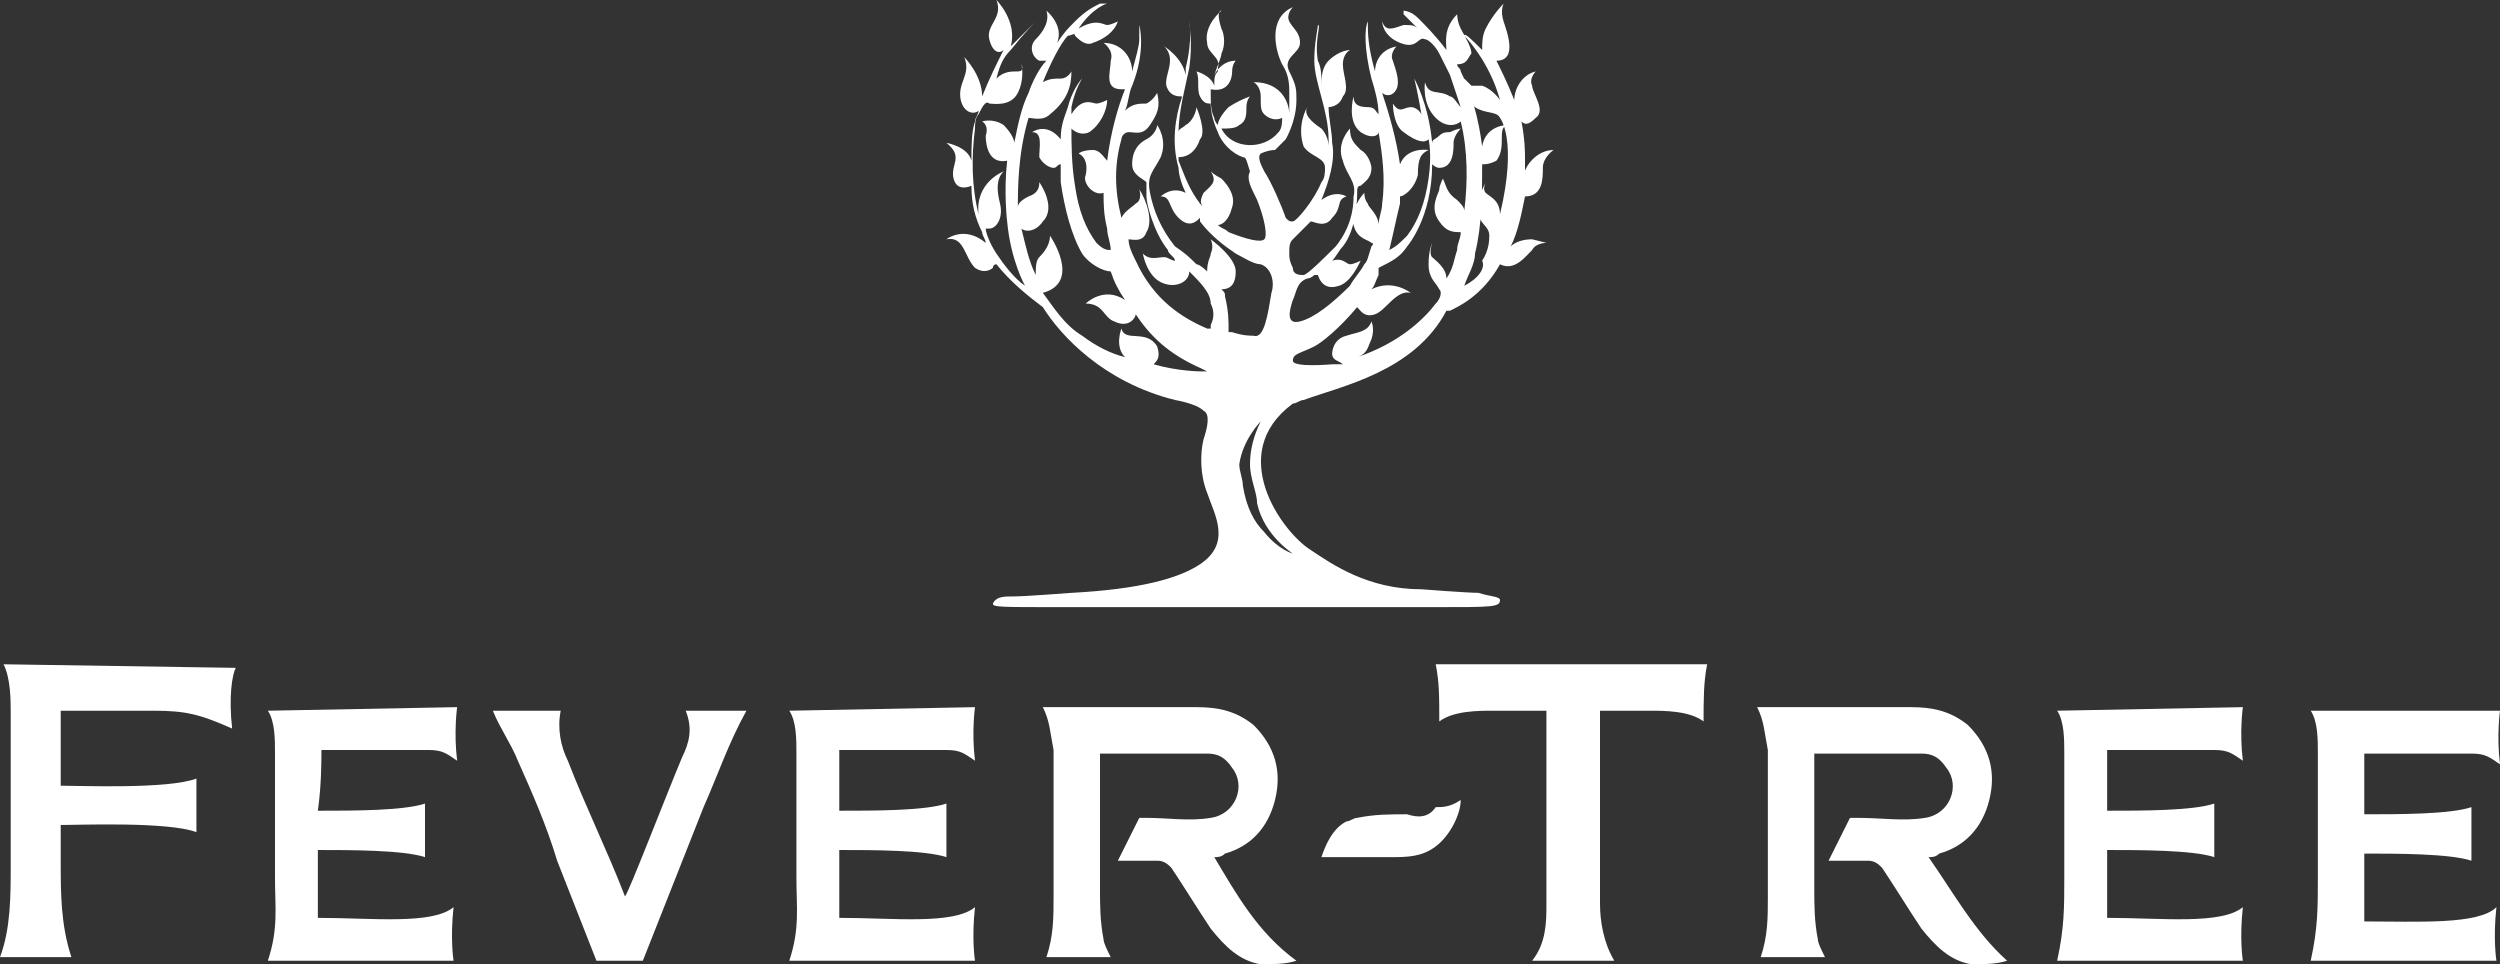 <?xml version="1.0" encoding="utf-8"?>
<!-- Generator: Adobe Illustrator 23.0.1, SVG Export Plug-In . SVG Version: 6.00 Build 0)  -->
<svg version="1.1" id="Layer_1" xmlns="http://www.w3.org/2000/svg" xmlns:xlink="http://www.w3.org/1999/xlink" x="0px" y="0px"
	 viewBox="0 0 70 27" style="enable-background:new 0 0 70 27;" xml:space="preserve">
<rect x="0" y="0" width="70" height="27" fill="#333333" stroke="none"/>
<style type="text/css">
	.st0{fill:#FFFFFF;}
</style>
<g>
	<path class="st0" d="M34.7,17L34.7,17c0,0,0.1,0,0.2,0c0.1,0,0.2,0,0.2,0l0,0c1.2,0,4.6,0,5.1,0c1.6,0,1.8,0,1.8-0.2
		c0-0.1-0.3-0.1-0.6-0.2c-0.3,0-1.6-0.1-1.6-0.1c-1.5,0-2.5-0.7-3.1-1.1c-0.8-0.5-2.4-2.7-0.5-4.1c0.1,0,0.2-0.1,0.3-0.1
		c1.1-0.4,3.1-0.8,4-2.5l0,0c0,0,0,0,0.1,0c0.2-0.1,0.9-0.4,1.4-1.3c0.4,0.2,0.7-0.2,0.9-0.4c0.1-0.2,0.4-0.2,0.4-0.2s0,0-0.4-0.1
		c-0.3,0-0.5,0.1-0.6,0.2c0.2-0.4,0.3-0.9,0.4-1.4c0.5,0,0.5-0.5,0.5-0.8s0.3-0.5,0.3-0.5c-0.5,0-0.8,0.5-0.8,0.6c0-0.2,0-0.3,0-0.4
		s0-0.5-0.1-1c0.1,0.1,0.2,0.1,0.4-0.1c0.3-0.2-0.1-0.7-0.1-0.9C42.8,2.2,43,2,43,2c-0.4,0.1-0.6,0.5-0.6,0.8
		c-0.2-0.5-0.4-0.9-0.5-1.1c0.6,0,0.3-0.8,0.2-1.1s0-0.5,0-0.5s-0.3,0.3-0.5,0.7c-0.1,0.2-0.1,0.4-0.1,0.6C41.2,1.1,41,0.9,41,1
		c0,0,0.7,0.7,1,1.8c0,0-0.2-0.3-0.5-0.4c-0.1,0-0.2,0-0.3,0C41.1,2.3,41,2.2,41,2.2s0,0.2,0,0.4c0.1,0.1,0.2,0.3,0.3,0.4
		c0.3,0.2,0.6,0.1,0.7,0.3c0,0,0.5,0.6,0,2.7c0-0.4-0.3-0.5-0.4-0.6c-0.1-0.1,0-0.3,0-0.3c-0.1,0.2-0.2,0.4-0.2,0.8s0.3,0.4,0.3,0.7
		c0,0.1,0,0.4-0.2,0.7C41.6,7.5,41.4,7.8,41,8c0.1-0.3,0.3-0.6,0.3-0.9c0.2-0.8,0.2-1.7,0.2-2.5c0.1,0,0.2,0,0.4-0.1
		c0.3-0.4,0-0.9,0.3-1c0,0-0.6,0-0.7,0.6c-0.1-0.8-0.3-1.5-0.6-2.1c0-0.1-0.1-0.1-0.1-0.2c0.3,0,0.3-0.2,0.4-0.3
		c0-0.2-0.2-0.5-0.3-0.7s-0.1-0.4-0.1-0.4c-0.4,0.4-0.3,0.8-0.3,1c-0.3-0.4-0.6-0.7-0.8-0.9s-0.4-0.2-0.4-0.2s0,0,0,0.1
		c0.1,0.1,0.2,0.2,0.4,0.4c-0.1-0.1-0.2-0.1-0.4-0.1c-0.3,0.1-0.5,0.2-0.6-0.1c0,0,0,0.4,0.5,0.6s0.5-0.2,0.7-0.1
		c0.1,0,0.3,0.2,0.4,0.4c0.1,0.2,0.2,0.4,0.3,0.6c0.1,0.3,0.2,0.6,0.3,0.9c-0.1-0.1-0.2-0.3-0.3-0.3c-0.3-0.2-0.6,0-0.7-0.4
		c0,0-0.1,0.6,0.3,1c0.3,0.3,0.6,0.2,0.7,0.1c0.2,0.8,0.2,1.7,0.1,2.5c0-0.1-0.1-0.2-0.2-0.3c-0.3-0.2-0.3-0.4-0.4-0.6
		c0,0-0.1,0.2-0.1,0.3c0,0.1-0.3,0.5,0,0.9c0.2,0.3,0.4,0.3,0.6,0.3c0,0.2-0.1,0.3-0.1,0.5c-0.1,0.3-0.1,0.5-0.3,0.8
		c0-0.3-0.3-0.5-0.4-0.6c-0.1-0.1,0-0.4,0-0.4c0,0-0.1,0.2-0.1,0.6s0.2,0.5,0.3,0.7c0.1,0.1,0,0.3-0.1,0.4c-0.3,0.4-1,1.1-2.2,1.5
		c0.3-0.1,0.3-0.3,0.4-0.5c0.1-0.3,0-0.5,0-0.5c-0.1,0.3-0.4,0.3-0.7,0.4c-0.4,0.1-0.4,0.5-0.4,0.5c0,0.2,0.2,0.2,0.3,0.3
		c-0.1,0-0.2,0-0.3,0c0,0-1.1,0.1-1.1-0.1c0-0.2,0.2-0.2,0.6-0.4C37,9.6,37.5,9.2,38,8.6c0.1,0.1,0.2,0.3,0.5,0.2s0.6-0.7,1-0.6
		c0,0-0.5-0.4-1.1-0.1c0.1-0.1,0.1-0.2,0.2-0.4V7.6c0,0,0,0,0-0.1c0.4-0.2,0.6-0.3,0.8-0.6c0,0,0.7-0.8,0.7-2.3c0,0,0.1,0.1,0.2,0.1
		c0.4,0,0.4-0.5,0.4-0.7s0.2-0.4,0.2-0.4s-0.1,0-0.3,0.1c-0.1,0-0.2,0-0.3,0.1S40.1,3.9,40.1,4c-0.1-1.1-0.5-1.8-0.5-1.8
		s0.1,0.4,0.2,1c0,0-0.1-0.2-0.3-0.2S39.2,3.2,39,2.9c0,0,0,0.6,0.3,0.8C39.7,4,39.9,4,40,3.9c0,0,0.1,0.4,0,1.1s-0.3,1.2-0.6,1.6
		c-0.2,0.2-0.3,0.3-0.5,0.4c0.1-0.4,0.2-0.9,0.3-1.3c0-0.1,0-0.1,0-0.2c0.1,0,0.4-0.2,0.5-0.6c0-0.5,0.1-0.6,0.3-0.7
		c0,0-0.6-0.1-0.8,0.4c-0.1-0.7-0.3-1.4-0.5-2c0.1,0.1,0.3,0.1,0.4-0.1c0.1-0.2,0-0.5-0.1-0.8c-0.1-0.2,0.1-0.4,0.1-0.4
		c-0.5,0.1-0.6,0.5-0.6,0.7c-0.2-0.7-0.2-1.1-0.2-1.3V0.6l0,0c-0.1,0.2-0.1,0.8,0.1,1.6c0.1,0.3,0.2,0.7,0.2,1
		C38.5,3.1,38.5,3,38.3,3c-0.3,0-0.4-0.1-0.4-0.3c0,0-0.2,0.7,0.2,1c0.3,0.2,0.5,0.1,0.5,0c0.1,0.6,0.2,1.3,0.1,2
		c0,0.2-0.1,0.4-0.1,0.6c0-0.3-0.3-0.5-0.3-0.6c-0.1-0.1-0.1-0.3-0.1-0.3c-0.1,0.1-0.4,0.5-0.3,0.9c0.1,0.4,0.4,0.4,0.5,0.5
		c0,0,0.1,0,0,0.1c-0.1,0.3-0.1,0.4-0.2,0.5c-0.1,0.2-0.3,0.4-0.4,0.6c-0.5,0.5-1,0.9-1.4,1s-0.3-0.3-0.2-0.6
		c0.1-0.2,0.1-0.5,0.4-0.6c0,0,0.1,0,0.2-0.1h0.1C37,8,37.2,8.1,37.5,8c0.3-0.1,0.5-0.5,0.6-0.7c0,0-0.2,0.1-0.3,0.1
		s-0.2-0.2-0.5-0.1c0.1-0.1,0.2-0.3,0.3-0.4C38,6.4,38,5.5,38,5.4s0-0.2,0.1-0.2c0.1-0.1,0.3-0.2,0.3-0.5c0-0.1-0.1-0.4-0.3-0.5
		c-0.2-0.2-0.3-0.3-0.3-0.6c0,0-0.4,0.4-0.2,0.9c0.1,0.4,0.4,0.6,0.3,1c0,0.4-0.1,0.9-0.5,1.4c-0.3,0.3-0.8,0.8-0.9,0.8
		c-0.1,0-0.3,0-0.3-0.2c-0.1-0.2-0.1-0.3-0.1-0.4c0-0.2,0-0.3,0.1-0.4s0.3-0.3,0.5-0.5l0,0c0.1,0,0.4,0.2,0.6-0.1
		c0.3-0.3,0.1-0.5,0.4-0.6c0,0-0.3-0.2-0.7,0.1c0.2-0.5,0.4-1.1,0.3-1.6c0-0.3-0.1-0.7-0.1-1c0,0,0.3,0,0.4-0.3c0.2-0.2,0-0.6,0-0.9
		s0.2-0.4,0.2-0.4s-0.3,0-0.6,0.3C37,1.9,37,2.2,37,2.4c0-0.3,0-0.5-0.1-0.7c-0.1-0.6,0.1-1,0-1l0,0c0,0.1-0.1,0.5-0.1,1
		c0,0.6,0.4,1.4,0.4,2.2c0,0.1,0,0.1,0,0.2c0-0.2-0.1-0.4-0.2-0.5c-0.3-0.2-0.5-0.4-0.4-0.6c0,0-0.3,0.5-0.1,1.1
		c0.2,0.3,0.6,0.3,0.6,0.6c0,0.1,0,0.3-0.1,0.4c-0.2,0.5-0.7,1.1-0.8,1.1s-0.1,0-0.2-0.1c-0.1-0.3-0.4-1-0.6-1.3
		c-0.1-0.2-0.2-0.4-0.1-0.5c0,0,0.2-0.1,0.4-0.1C35.8,4.1,35.9,4,36,3.9c0,0,0.3-0.5,0.3-1.1c0-0.3,0-0.4-0.2-0.8s0.3-0.5,0.3-0.8
		s-0.2-0.4-0.3-0.6s0.1-0.4,0.1-0.4c-0.7,0.3-0.5,1.2-0.3,1.6c0.2,0.3,0.2,0.6,0.2,0.8c0,0.1,0,0.2,0,0.3s0,0.2,0,0.3
		c0-0.3-0.2-0.9-1-0.9c0,0,0.2,0.1,0.2,0.4s0,0.4,0.1,0.5s0.3,0.2,0.5,0.1c0,0.1,0,0.3-0.1,0.4l0,0c-0.4,0.5-1.3,0.5-1.6-0.1
		c0.2,0,0.4,0,0.5-0.1c0.2-0.1,0.2-0.3,0.2-0.5S35,2.7,35,2.7S34.7,2.8,34.4,3c-0.2,0.2-0.3,0.4-0.3,0.5c0,0-0.1-0.1-0.1-0.2
		c-0.1-0.2-0.1-0.4-0.1-0.8c0.5,0.1,0.6-0.3,0.6-0.5s0.1-0.3,0.1-0.3c-0.3,0-0.5,0.2-0.6,0.4c0.1-0.3,0.2-0.5,0.2-0.6
		c0.1-0.2,0.1-0.5,0-0.7c-0.1-0.3-0.1-0.5,0-0.5c0,0-0.5,0.4-0.4,0.9c0,0.3,0.4,0.4,0.3,0.7c0,0,0,0,0,0.1C34,2.1,34,2.2,34,2.4
		C33.9,2.1,33.5,2,33.5,2c0.1,0.2,0,0.5,0.1,0.7s0.2,0.2,0.3,0.2c0,0.4,0.2,0.8,0.2,0.8c0.1,0.3,0.4,0.6,0.7,0.7
		c0.1,0,0.1,0.1,0.2,0.4c-0.1,0.2,0,0.4,0.2,0.8c0.2,0.5,0.3,1,0.2,1.1s-0.5,0-1-0.2c-0.1-0.1-0.2-0.1-0.3-0.2
		c0.1,0,0.3-0.1,0.4-0.5c0.1-0.3-0.1-0.6-0.3-0.8c-0.2-0.1-0.3-0.2-0.3-0.2c0.2,0.3,0,0.4-0.2,0.6c-0.1,0.2-0.1,0.3,0,0.4l-0.1-0.1
		C33.3,5.3,33.2,5,33,4.5V4.4c0.3,0,0.5-0.2,0.6-0.5C33.8,3.7,33.5,3,33.5,3c0,0.1-0.1,0.4-0.3,0.5C33.1,3.6,33,3.6,33,3.7
		c0-0.6,0.2-1.3,0.3-1.8c0.1-0.7,0-1.2,0-1.3l0,0c0,0,0.1,0.5-0.1,1.3c0,0,0,0.1,0,0.2c-0.1-0.5-0.6-0.8-0.6-0.8
		c0.4,0.4-0.1,0.9,0.1,1.2c0.1,0.2,0.3,0.2,0.4,0.2c-0.2,0.6-0.3,1.3-0.1,2c0,0.2,0.1,0.5,0.2,0.7c-0.4-0.2-0.7,0.1-0.7,0.1
		c0.3,0,0.2,0.3,0.5,0.6c0.3,0.3,0.5,0.1,0.6,0c0,0,0,0,0,0.1c0.3,0.4,0.7,0.7,1,0.9c0.2,0.1,0.5,0.3,0.7,0.3
		c0.3,0.1,0.4,0.5,0.3,0.8c-0.1,0.6-0.2,1.3-0.5,1.2c-0.1,0-0.3,0-0.6-0.1h-0.1c0,0,0,0,0-0.1c0-0.2,0-0.5-0.1-0.9
		c0-0.1,0-0.1-0.1-0.2c0.3,0,0.4-0.2,0.4-0.5c0-0.4-0.7-0.9-0.7-0.9s0.1,0.2,0,0.4c0,0.1-0.1,0.2-0.1,0.5c0,0-0.2-0.2-0.3-0.2
		c-0.2-0.2-0.3-0.3-0.6-0.5c-0.4-0.5-0.6-1-0.7-1.5c-0.1-0.5,0.1-0.6,0.3-1c0.2-0.5-0.1-0.9-0.1-0.9c0,0.1-0.1,0.3-0.3,0.4
		c-0.2,0.1-0.4,0.3-0.4,0.7c0,0.3,0.3,0.4,0.4,0.5c0,0.1,0,0.2,0,0.4c0,0.2,0.2,1,0.6,1.5c0,0.1,0.2,0.2,0.2,0.3
		c-0.1,0-0.2-0.1-0.3-0.1c-0.2,0-0.4,0.1-0.6-0.1c0,0,0.1,0.6,0.5,0.8s0.8,0,0.8-0.3c0.3,0.3,0.6,0.6,0.6,0.9c0.1,0.2,0.1,0.4,0,0.6
		v0.1c0,0,0,0-0.1,0c-0.7-0.3-1.5-0.8-2-1.9c-0.1-0.2-0.2-0.4-0.2-0.6c0.1,0,0.4,0.1,0.5-0.2c0.2-0.3,0-0.9-0.2-1.2
		c0,0,0.1,0.3-0.1,0.4c-0.1,0.1-0.3,0.2-0.4,0.4c-0.2-0.8-0.2-1.5,0-2.2c0-0.1,0.1-0.2,0.2-0.2c0.2,0,0.4,0.1,0.6-0.2
		c0.2-0.3,0.3-0.5,0.2-0.9c0,0-0.1,0.2-0.3,0.3c-0.2,0-0.4,0-0.6,0.2c0.1-0.2,0.1-0.5,0.2-0.7c0.4-1,0.2-1.7,0.2-1.7l0,0
		c0,0.1,0,0.2,0,0.4S31.8,1.6,31.7,2c0-0.4-0.3-0.8-0.8-0.8c0,0,0.3,0.2,0.2,0.5c0,0.3-0.2,0.8,0.3,0.8h0.1c-0.2,0.5-0.4,1.2-0.5,2
		c-0.1-0.1-0.2-0.3-0.4-0.3c-0.3,0-0.4,0.1-0.4,0.1s0.3,0.1,0.2,0.6c-0.1,0.2,0.2,0.6,0.5,0.5c0,0.3,0,0.6,0.1,1
		c0,0.2,0.1,0.4,0.1,0.6c-0.1,0-0.2,0-0.4-0.2c-0.3-0.4-0.5-0.9-0.6-1.6C30,4.6,30,4,30,3.6c0.1,0.1,0.3,0.2,0.5,0.1
		C30.8,3.5,31,3.1,31,2.8c0,0-0.2,0.1-0.3,0.1c-0.1,0-0.4-0.2-0.7,0.3c0-0.1,0-0.1,0-0.2c0.1-0.5,0.3-0.8,0.3-0.8l0,0
		C30.2,2.3,30,2.6,29.9,3c-0.1,0.3-0.2,0.5-0.2,0.9c-0.4-0.5-0.8-0.2-0.8-0.2c0.3,0,0.2,0.4,0.2,0.7c0.1,0.2,0.3,0.3,0.4,0.3
		s0.1-0.1,0.2-0.1c0,0.2,0,0.3,0,0.5c0.1,0.7,0.3,1.5,0.6,2c0.2,0.3,0.6,0.5,0.8,0.5c0.1,0.3,0.2,0.5,0.4,0.8
		c-0.6-0.4-1.1,0.1-1.1,0.1c0.5,0,0.5,0.4,0.8,0.5c0.4,0.2,0.6-0.1,0.6-0.2c0.4,0.6,0.9,1.1,1.8,1.5c0.2,0.1,0.2,0.1,0.2,0.1
		s0,0-0.1,0s-0.7,0-1.4-0.2c0.1-0.1,0.2-0.2,0.1-0.5c-0.3-0.5-0.9-0.1-1-0.5c0,0-0.2,0.5,0.1,0.8c-0.4-0.1-0.8-0.3-1.2-0.6
		c-0.5-0.3-0.8-0.8-1.1-1.2c1.1-0.3,0.2-1.6,0.2-1.6c0,0.2-0.1,0.4-0.3,0.6C29,7.3,29,7.5,29,7.7c-0.2-0.4-0.3-0.9-0.4-1.3
		c0.1,0.1,0.4,0.1,0.6-0.2c0.4-0.4-0.1-1.1-0.1-1.1c0,0.1,0,0.3-0.3,0.4c-0.2,0.1-0.3,0.2-0.3,0.3c0-0.5,0-1.5,0.3-2.5
		c0.1,0,0.4,0.1,0.6-0.1C29.9,2.8,30,2.4,30,2c0,0-0.1,0.2-0.3,0.2c-0.2,0-0.3,0-0.5,0.1c0.2-0.5,0.5-1.1,0.7-1.3
		c0.1,0,0.2-0.1,0.2,0c0.1,0.1,0.3,0.3,0.5,0.2c0.3-0.1,0.6-0.3,0.7-0.6c0,0-0.2,0.1-0.3,0.1c-0.1,0-0.3-0.2-0.8,0.1l0,0
		C30.6,0.2,31,0.1,31,0.1s-0.1,0-0.2,0c-0.2,0.1-0.4,0.2-0.7,0.5c-0.2,0.2-0.3,0.3-0.5,0.6c0.2-0.5-0.3-0.9-0.3-0.9
		c0.1,0.3-0.1,0.6-0.3,0.8c-0.2,0.2-0.1,0.5,0.1,0.6c0.1,0,0.1,0,0.2,0c-0.2,0.2-0.4,0.6-0.5,0.9C28.6,3,28.5,3.5,28.4,4
		c0-0.1-0.1-0.3-0.3-0.5c-0.3-0.2-0.6-0.1-0.6-0.1s0.2,0.1,0.1,0.4c0,0.3,0.1,0.8,0.6,0.7c-0.1,0.9,0,1.7,0,1.7
		C28.3,7.3,28.7,8,28.7,8c-0.3-0.2-0.6-0.6-0.8-0.9c-0.2-0.3-0.3-0.6-0.3-0.7h0.1c0.2,0,0.4-0.3,0.3-0.7c-0.1-0.4-0.1-0.7,0.1-0.9
		c0,0-0.8,0.3-0.7,1.2c-0.2-0.8-0.2-1.6-0.1-2.4c0-0.1,0-0.3,0.1-0.4c0.1-0.2,0.2-0.4,0.3-0.3c0.1,0,0.6,0.1,0.8-0.3
		c0.2-0.4,0.1-0.8,0.1-0.8S28.7,2,28.5,2s-0.4,0-0.6,0.2c0.1-0.4,0.2-0.6,0.4-0.8C28.7,0.9,29,0.6,29,0.6l0,0c0,0-0.1,0.1-0.2,0.2
		s-0.3,0.3-0.5,0.5C28.5,0.6,27.9,0,27.9,0c0.2,0.5-0.3,0.7-0.2,1.1c0.1,0.4,0.3,0.4,0.4,0.3c-0.2,0.4-0.4,0.8-0.6,1.3
		c0-0.6-0.5-1.1-0.5-1.1c0.2,0.5-0.2,0.7-0.1,1.2c0.1,0.4,0.4,0.4,0.5,0.3c0,0.1-0.1,0.2-0.1,0.3c-0.1,0.3-0.1,0.7-0.1,1.1
		C27.1,4.1,26.5,4,26.5,4c0.5,0.4,0.1,0.6,0.2,1s0.5,0.2,0.5,0.2c0,0.5,0.1,0.9,0.3,1.3c0,0.1,0.1,0.2,0.1,0.3
		c-0.6-0.5-1.1-0.1-1.1-0.1C27,6.6,27,7.2,27.3,7.5c0.3,0.2,0.5,0,0.5,0s0-0.1,0.1-0.1c0.4,0.5,0.9,0.9,1.3,1.2
		c0.5,0.8,1.7,2.1,3.7,2.6c0,0,0.6,0.1,0.8,0.3c0.2,0.1,0.1,0.5,0,0.8c-0.1,0.4-0.1,1,0.1,1.5c0.2,0.6,0.7,1.4-0.2,2
		c-0.6,0.4-1.7,0.7-3.6,0.8c0,0-1.3,0.1-1.6,0.1c-0.3,0-0.5,0-0.6,0.2c0,0.1,0.2,0.1,1.8,0.1C30.1,17,33.5,17,34.7,17z M34.7,13
		c0.1-0.7,0.6-1.2,0.6-1.2l0,0l0,0C35.1,12.2,35,12.6,35,13s0.2,0.8,0.2,1.1c0.2,0.9,1,1.4,1,1.4l0,0l0,0l0,0c0,0-0.4-0.1-0.8-0.6
		c-0.3-0.3-0.5-0.7-0.6-1.3C34.8,13.4,34.7,13.2,34.7,13C34.7,13.1,34.7,13,34.7,13z"/>
	<path class="st0" d="M34,24c0.1,0,0.2,0,0.3-0.1c0.7-0.2,1.2-0.7,1.4-1.5s0-1.5-0.6-2.1c-0.5-0.4-1-0.5-1.6-0.5c-1.4,0-2.8,0-4.2,0
		c-0.1,0,0,0-0.1,0c0.2,0.4,0.2,0.7,0.3,1.2c0,1.3,0,2.7,0,4.1c0,0.6,0,1.1-0.2,1.7h1.8c-0.1-0.2-0.2-0.4-0.2-0.5
		c-0.1-0.5-0.1-1-0.1-1.4c0-1.2,0-2.4,0-3.6v-0.2h0.1c1,0,1.9,0,2.9,0c0.3,0,0.5,0.1,0.7,0.4c0.4,0.5,0.1,1.3-0.6,1.4
		c-0.6,0.1-1.2,0-1.8,0c-0.1,0-0.2,0-0.2,0c-0.2,0.4-0.4,0.8-0.6,1.2c0.4,0,0.7,0,1.1,0c0.2,0,0.3,0.1,0.4,0.2
		c0.4,0.6,0.7,1.1,1.1,1.7c0.4,0.5,0.8,0.9,1.4,1c0.3,0,0.7,0,1-0.1C35.2,26.1,34.6,25,34,24z"/>
	<path class="st0" d="M54,24c0.1,0,0.2,0,0.3-0.1c0.7-0.2,1.2-0.7,1.4-1.5s0-1.5-0.6-2.1c-0.5-0.4-1-0.5-1.6-0.5c-1.4,0-2.8,0-4.2,0
		c-0.1,0,0,0-0.1,0c0.2,0.4,0.2,0.7,0.3,1.2c0,1.3,0,2.7,0,4.1c0,0.6,0,1.1-0.2,1.7h1.8c-0.1-0.2-0.2-0.4-0.2-0.5
		c-0.1-0.5-0.1-1-0.1-1.4c0-1.2,0-2.4,0-3.6v-0.2h0.1c1,0,1.9,0,2.9,0c0.3,0,0.5,0.1,0.7,0.4c0.4,0.5,0.1,1.3-0.6,1.4
		c-0.6,0.1-1.2,0-1.9,0c-0.1,0-0.1,0-0.2,0c-0.2,0.4-0.4,0.8-0.6,1.2c0.4,0,0.7,0,1.1,0c0.2,0,0.3,0.1,0.4,0.2
		c0.4,0.6,0.7,1.1,1.1,1.7c0.4,0.5,0.8,0.9,1.4,1c0.3,0,0.7,0,1-0.1C55.3,26.1,54.7,25,54,24z"/>
	<path class="st0" d="M19.1,21.2c-0.5,1.2-1.5,3.8-1.6,3.9c-0.5-1.3-1.1-2.5-1.6-3.8c-0.2-0.4-0.3-0.9-0.2-1.4h-1.9
		c0.2,0.5,0.5,0.9,0.7,1.4c0.4,0.9,0.8,1.8,1.1,2.8l1.1,2.8H18l1.7-4.3c0.4-0.9,0.7-1.8,1.2-2.7h-1.7C19.4,20.4,19.3,20.8,19.1,21.2
		z"/>
	<path class="st0" d="M0.1,18.6c0.2,0.4,0.2,1,0.2,1.4c0,0.5,0,1.1,0,1.6c0,0.8,0,1.6,0,2.4v0.2c0,0.9,0,1.8-0.3,2.6h2
		c-0.3-0.9-0.3-1.8-0.3-2.7c0-0.1,0-0.5,0-1c0.5,0,3-0.1,3.8,0.2v-1.5C4.7,22.1,2.3,22,1.7,22c0-1.1,0-2.1,0-2.1h0.1h0.8
		c0.6,0,1.1,0,1.7,0c0.9,0,1.3,0.1,2.2,0.5c-0.1-0.9,0-1.5,0.1-1.7L0.1,18.6L0.1,18.6z"/>
	<path class="st0" d="M40.2,18.6c0.1,0.5,0.1,0.9,0.1,1.6c0.4-0.3,1.1-0.3,1.5-0.3h1.5c0,0,0,4.1,0,5.4c0,0.5,0,1.1-0.4,1.6h2.3
		c-0.3-0.5-0.4-1.1-0.4-1.6c0-1.2,0-5.4,0-5.4h1.4c0.4,0,1.1,0,1.5,0.3c0-0.6,0-1.1,0.1-1.6H40.2z"/>
	<path class="st0" d="M39.4,22.8c-0.5,0-0.9,0-1.4,0.1c-0.1,0-0.2,0.1-0.3,0.1c-0.4,0.2-0.6,0.7-0.7,1c0,0,1.5,0,1.9,0
		c0.5,0,0.9,0,1.3-0.3c0.4-0.3,0.7-0.9,0.7-1.3c-0.3,0.2-0.5,0.2-0.7,0.2C40,22.9,39.7,22.9,39.4,22.8z"/>
	<path class="st0" d="M7.5,19.9c0.2,0.3,0.2,0.8,0.2,1.2c0,1.2,0,2.3,0,3.5c0,0.8,0.1,1.4-0.2,2.3l0,0c1.7,0,5.2,0,5.2,0
		s-0.1-0.6,0-1.5c-0.6,0.5-2.3,0.3-3.8,0.3c0-0.3,0-1,0-1.9c0.9,0,2.4,0,3,0.2v-1.5c-0.6,0.2-2,0.2-3,0.2C9,22,9,21.3,9,21
		c0.2,0,2.2,0,3,0c0.4,0,0.5,0.1,0.8,0.3c-0.1-0.8,0-1.5,0-1.5S7.6,19.9,7.5,19.9z"/>
	<path class="st0" d="M22.1,19.9c0.2,0.3,0.2,0.8,0.2,1.2c0,1.2,0,2.3,0,3.5c0,0.8,0.1,1.4-0.2,2.3l0,0c1.7,0,5.2,0,5.2,0
		s-0.1-0.6,0-1.5c-0.6,0.5-2.3,0.3-3.8,0.3c0-0.3,0-1,0-1.9c0.9,0,2.4,0,3,0.2v-1.5c-0.6,0.2-2,0.2-3,0.2c0-0.8,0-1.5,0-1.7
		c0.2,0,2.2,0,3,0c0.4,0,0.5,0.1,0.8,0.3c-0.1-0.8,0-1.5,0-1.5S22.2,19.9,22.1,19.9z"/>
	<path class="st0" d="M57.6,19.9c0.2,0.3,0.2,0.8,0.2,1.2c0,1.2,0,2.3,0,3.5c0,0.8,0,1.4-0.2,2.3l0,0c1.7,0,5.2,0,5.2,0
		s-0.1-0.6,0-1.5c-0.6,0.5-2.3,0.3-3.8,0.3c0-0.3,0-1,0-1.9c0.9,0,2.4,0,3,0.2v-1.5c-0.6,0.2-2,0.2-3,0.2c0-0.8,0-1.5,0-1.7
		c0.2,0,2.2,0,3,0c0.4,0,0.5,0.1,0.8,0.3c-0.1-0.8,0-1.5,0-1.5S57.7,19.9,57.6,19.9z"/>
	<path class="st0" d="M66.2,25.8c0-0.3,0-1,0-1.9c0.9,0,2.4,0,3,0.2v-1.5c-0.6,0.2-2,0.2-3,0.2c0-0.8,0-1.5,0-1.7c0.2,0,2.2,0,3,0
		c0.4,0,0.5,0.1,0.8,0.3c-0.1-0.8,0-1.5,0-1.5s-5.2,0-5.3,0c0.2,0.3,0.2,0.8,0.2,1.2c0,1.2,0,2.3,0,3.5c0,0.8,0,1.4-0.2,2.3l0,0
		c1.7,0,5.2,0,5.2,0s-0.1-0.6,0-1.5C69.4,25.9,67.7,25.8,66.2,25.8z"/>
</g>
</svg>
